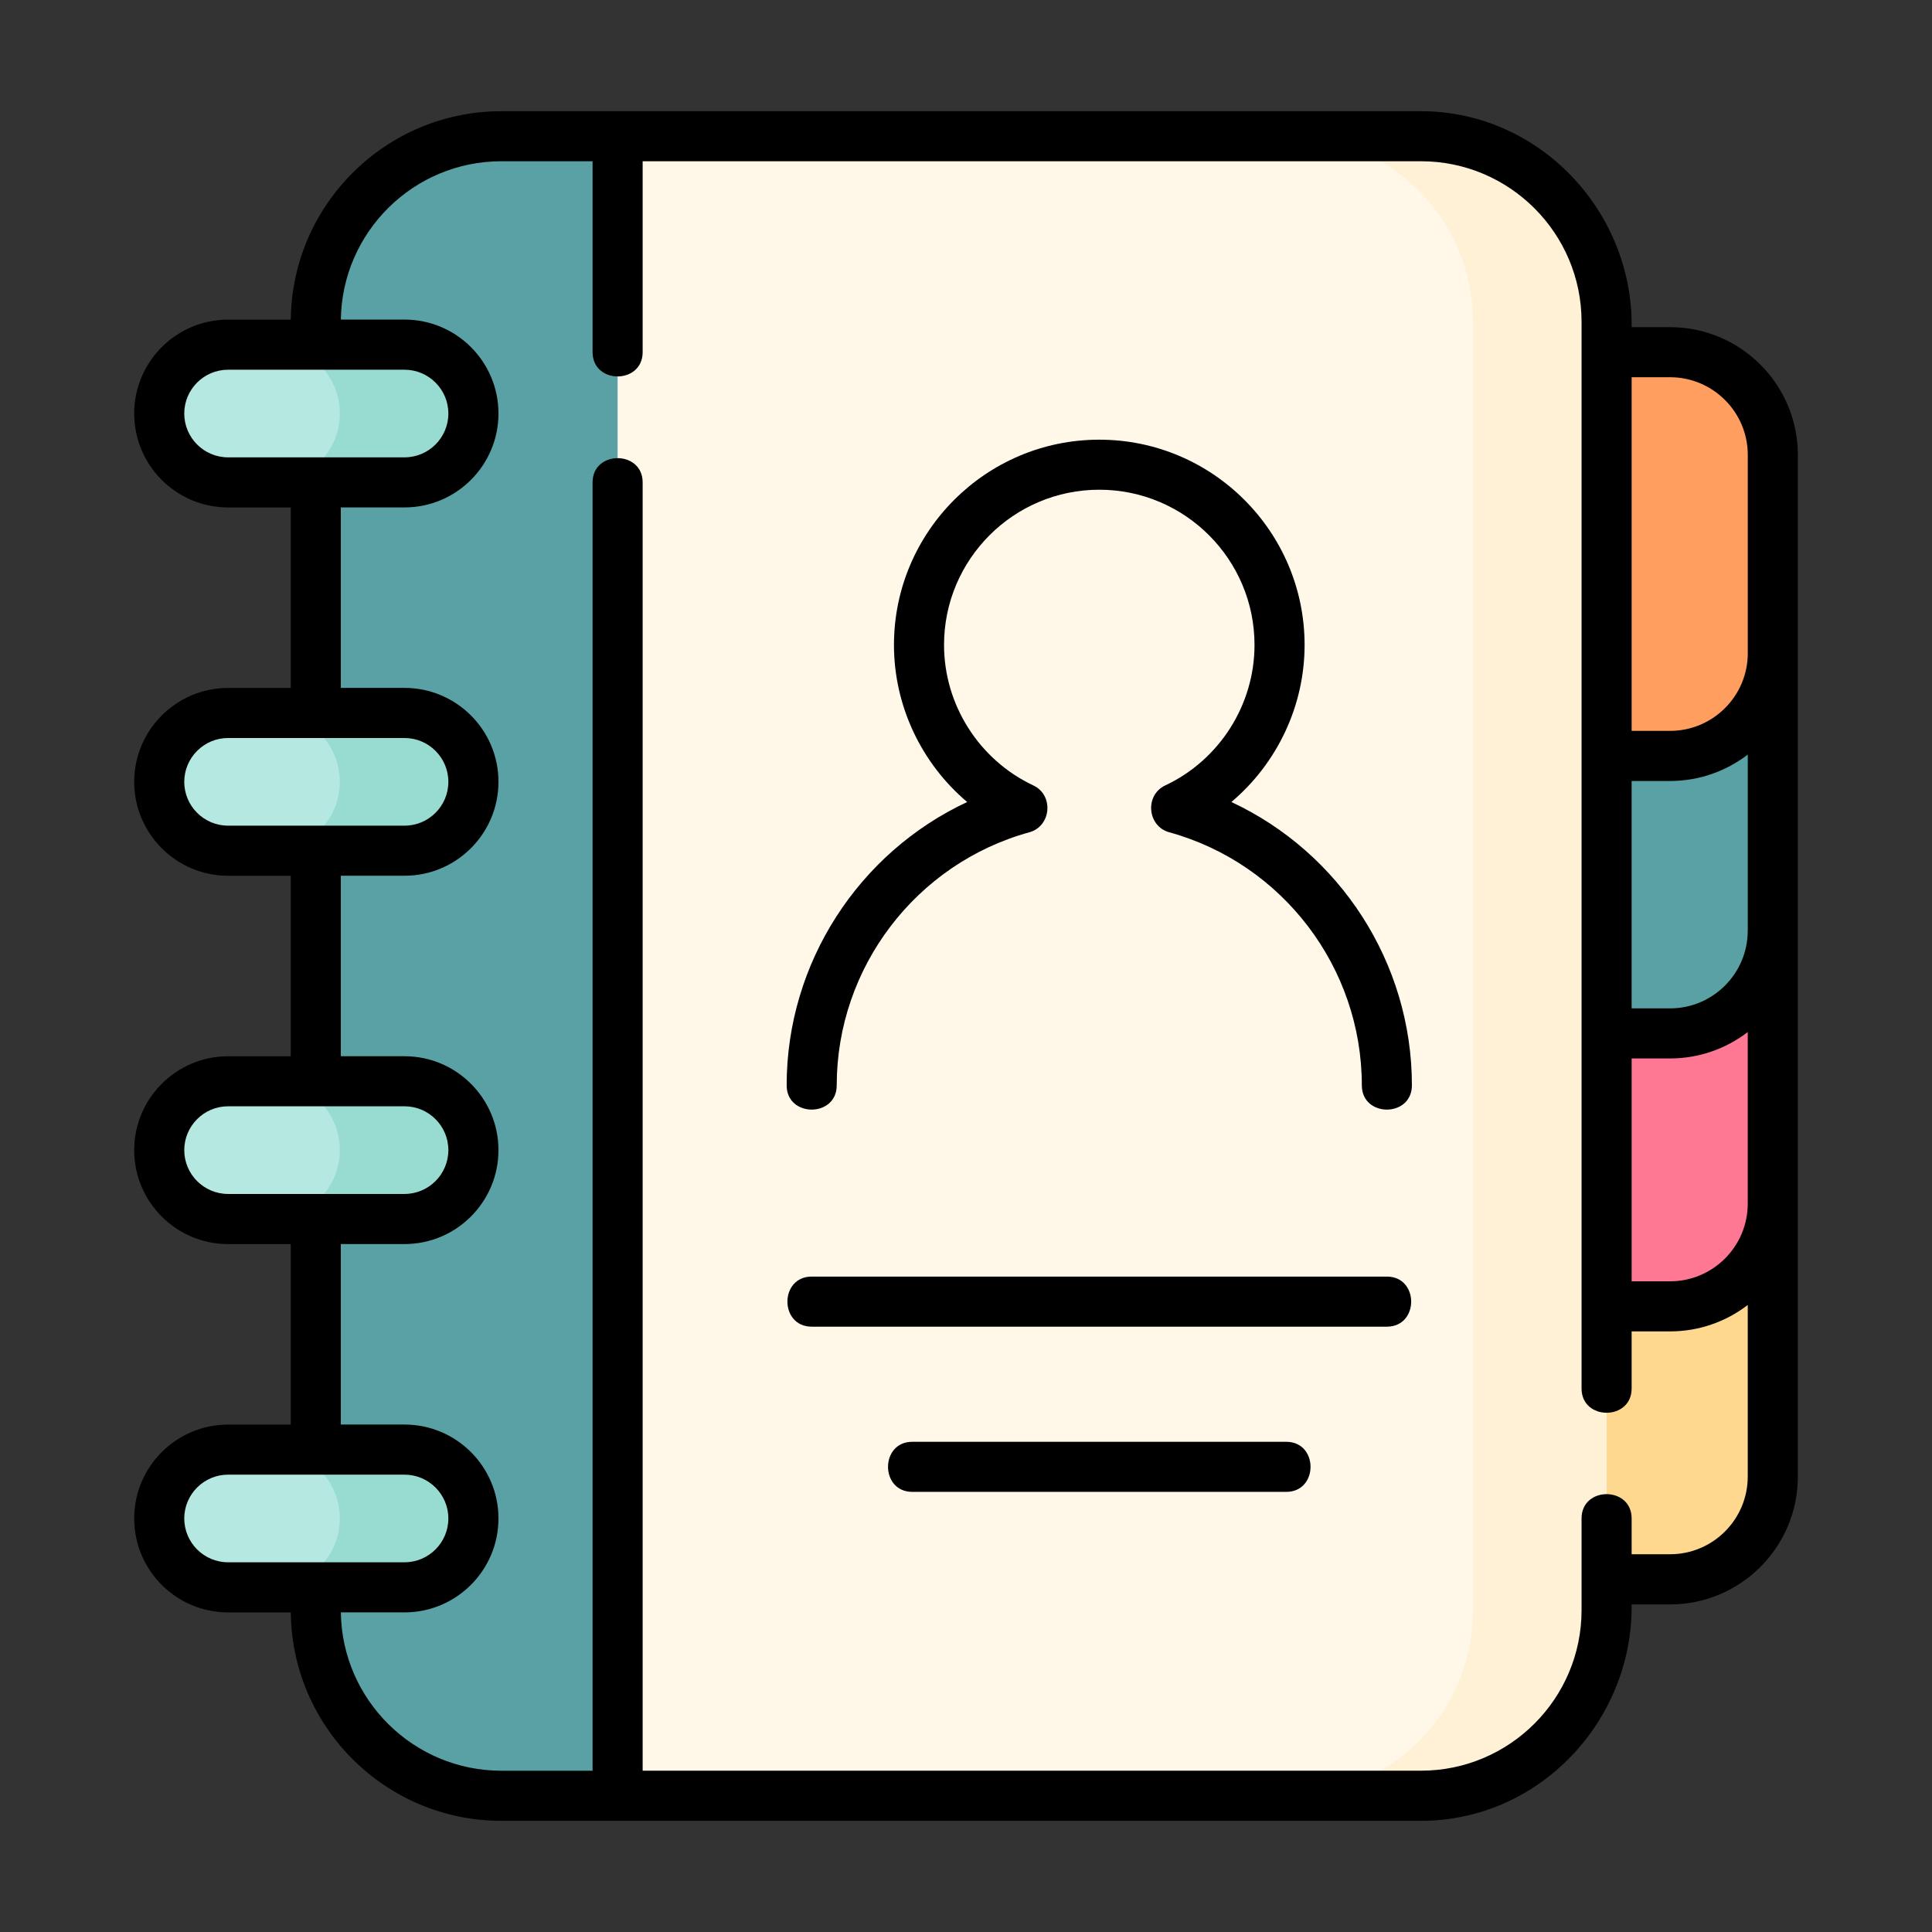 <?xml version="1.0" encoding="UTF-8"?>
<svg id="Layer_1" data-name="Layer 1" xmlns="http://www.w3.org/2000/svg" viewBox="0 0 512 512">
  <rect x="0" y="0" width="512" height="512" fill="#333333" stroke="none"/>
  <defs>
    <style>
      .cls-1 {
        fill: #ffd88f;
      }

      .cls-2 {
        fill: #59a1a5;
      }

      .cls-3 {
        fill: #ff7893;
      }

      .cls-4 {
        fill: #ff9e5e;
      }

      .cls-5 {
        fill: #b5e8e0;
      }

      .cls-6 {
        fill: #fff1d6;
      }

      .cls-7 {
        fill: #97dbd1;
      }

      .cls-8 {
        fill: #fff7e8;
      }
    </style>
  </defs>
  <g>
    <g>
      <path class="cls-1" d="M395.3,418.54h47.29c15.03,0,27.22-12.19,27.22-27.22v-79.78h-74.51v107Z"/>
      <path class="cls-3" d="M395.3,346.2h47.29c15.03,0,27.22-12.19,27.22-27.22v-79.78h-74.51v107Z"/>
      <path class="cls-2" d="M395.3,273.87h47.29c15.03,0,27.22-12.19,27.22-27.22v-80.98h-74.51v108.2Z"/>
      <path class="cls-4" d="M395.3,200.33h47.28c15.03,0,27.22-12.19,27.22-27.22v-52.56c0-15.03-12.19-27.22-27.22-27.22h-47.28v107Z"/>
    </g>
    <g>
      <path class="cls-8" d="M376.59,475.89h-243.73c-27.16,0-49.17-22.02-49.17-49.17V85.28c0-27.16,22.02-49.17,49.17-49.17h243.73c27.16,0,49.17,22.02,49.17,49.17v341.44c0,27.16-22.02,49.17-49.17,49.17h0Z"/>
      <path class="cls-6" d="M376.59,36.11h-35.4c27.16,0,49.17,22.02,49.17,49.17v341.44c0,27.16-22.02,49.17-49.17,49.17h35.4c27.16,0,49.17-22.02,49.17-49.17V85.28c0-27.16-22.02-49.17-49.17-49.17h0Z"/>
      <path class="cls-2" d="M132.86,36.11c-27.16,0-49.18,22.01-49.18,49.17v341.44c0,27.16,22.02,49.17,49.18,49.17h30.81V36.11h-30.81Z"/>
      <g>
        <path class="cls-5" d="M107.21,127.85h-46.77c-10.08,0-18.25-8.17-18.25-18.25s8.17-18.25,18.25-18.25h46.77c10.08,0,18.25,8.17,18.25,18.25s-8.17,18.25-18.25,18.25Z"/>
        <path class="cls-5" d="M107.21,225.45h-46.77c-10.08,0-18.25-8.17-18.25-18.25s8.17-18.25,18.25-18.25h46.77c10.08,0,18.25,8.17,18.25,18.25,0,10.08-8.17,18.25-18.25,18.25Z"/>
        <path class="cls-5" d="M107.21,323.05h-46.77c-10.08,0-18.25-8.17-18.25-18.25s8.17-18.25,18.25-18.25h46.77c10.08,0,18.25,8.17,18.25,18.25,0,10.08-8.17,18.25-18.25,18.25Z"/>
        <path class="cls-5" d="M107.21,420.66h-46.77c-10.08,0-18.25-8.17-18.25-18.25s8.17-18.25,18.25-18.25h46.77c10.08,0,18.25,8.17,18.25,18.25,0,10.08-8.17,18.25-18.25,18.25Z"/>
      </g>
      <g>
        <path class="cls-7" d="M107.21,91.34h-35.4c10.08,0,18.25,8.17,18.25,18.25s-8.17,18.25-18.25,18.25h35.4c10.08,0,18.25-8.17,18.25-18.25s-8.17-18.25-18.25-18.25Z"/>
        <path class="cls-7" d="M107.21,188.95h-35.4c10.08,0,18.25,8.17,18.25,18.25s-8.17,18.25-18.25,18.25h35.4c10.08,0,18.25-8.17,18.25-18.25,0-10.08-8.17-18.25-18.25-18.25h0Z"/>
        <path class="cls-7" d="M107.21,286.55h-35.4c10.08,0,18.25,8.17,18.25,18.25s-8.17,18.25-18.25,18.25h35.4c10.08,0,18.25-8.17,18.25-18.25,0-10.08-8.17-18.25-18.25-18.25Z"/>
        <path class="cls-7" d="M107.21,384.16h-35.4c10.08,0,18.25,8.17,18.25,18.25s-8.17,18.25-18.25,18.25h35.4c10.08,0,18.25-8.17,18.25-18.25,0-10.08-8.17-18.25-18.25-18.25Z"/>
      </g>
    </g>
  </g>
  <g>
    <path d="M442.59,86.7h-10.19c.34-30.85-24.6-57.23-55.81-57.23h-212.76s-.05,0-.08,0-.05,0-.08,0h-30.81c-30.58,0-55.49,24.73-55.8,55.23h-16.61c-13.72,0-24.89,11.16-24.89,24.89s11.16,24.89,24.89,24.89h16.6v47.83h-16.6c-13.72,0-24.89,11.17-24.89,24.89s11.16,24.89,24.89,24.89h16.6v47.83h-16.6c-13.72,0-24.89,11.17-24.89,24.89s11.16,24.89,24.89,24.89h16.6v47.83h-16.6c-13.72,0-24.89,11.16-24.89,24.89s11.16,24.89,24.89,24.89h16.61c.31,30.51,25.22,55.23,55.8,55.23h30.81s.05,0,.08,0,.05,0,.08,0h212.76c31.3,0,56.14-26.45,55.81-57.35h10.19c18.67,0,33.86-15.19,33.86-33.86V120.56c0-18.67-15.19-33.86-33.86-33.86h0ZM463.17,318.98c0,11.35-9.23,20.58-20.58,20.58h-10.19v-59.06h10.19c7.74,0,14.88-2.62,20.58-7v45.48ZM463.17,246.65c0,11.35-9.23,20.58-20.58,20.58h-10.19v-60.26h10.19c7.74,0,14.88-2.62,20.59-7v46.68h0ZM442.59,99.97c11.35,0,20.59,9.23,20.59,20.58v52.56c0,11.35-9.24,20.58-20.59,20.58h-10.19v-93.72h10.19ZM48.83,109.59c0-6.4,5.21-11.61,11.61-11.61h46.77c6.4,0,11.61,5.21,11.61,11.61s-5.21,11.61-11.61,11.61h-46.77c-6.4,0-11.61-5.21-11.61-11.61ZM48.83,207.2c0-6.4,5.21-11.62,11.61-11.62h46.77c6.4,0,11.61,5.21,11.61,11.62s-5.21,11.61-11.61,11.61h-46.77c-6.4,0-11.61-5.21-11.61-11.61ZM48.83,304.8c0-6.4,5.21-11.62,11.61-11.62h46.77c6.4,0,11.61,5.21,11.61,11.61s-5.21,11.62-11.61,11.62h-46.77c-6.4,0-11.61-5.21-11.61-11.61ZM48.83,402.41c0-6.4,5.21-11.61,11.61-11.61h46.77c6.4,0,11.61,5.21,11.61,11.61s-5.21,11.61-11.61,11.61h-46.77c-6.4,0-11.61-5.21-11.61-11.61ZM442.59,411.9h-10.19v-9.5c0-8.58-13.27-8.58-13.27,0v24.31c0,23.45-19.08,42.54-42.54,42.54h-206.28V127.85c0-8.58-13.27-8.58-13.27,0v341.41h-24.18c-23.26,0-42.22-18.77-42.53-41.96h16.88c13.72,0,24.89-11.16,24.89-24.89s-11.16-24.89-24.89-24.89h-16.89v-47.83h16.89c13.72,0,24.89-11.17,24.89-24.89s-11.16-24.89-24.89-24.89h-16.89v-47.83h16.89c13.72,0,24.89-11.16,24.89-24.89s-11.16-24.89-24.89-24.89h-16.89v-47.83h16.89c13.72,0,24.89-11.16,24.89-24.89s-11.16-24.89-24.89-24.89h-16.88c.31-23.19,19.26-41.96,42.53-41.96h24.18v50.59c0,8.58,13.27,8.58,13.27,0v-50.59h206.28c23.45,0,42.54,19.08,42.54,42.54v282.69c0,8.58,13.27,8.58,13.27,0v-15.13h10.19c7.74,0,14.88-2.62,20.58-7v45.48c0,11.35-9.23,20.58-20.58,20.58h0Z"/>
    <path d="M326.33,212.54c12.08-10.21,19.4-25.42,19.4-41.62,0-30-24.41-54.4-54.41-54.4s-54.41,24.41-54.41,54.4c0,16.2,7.32,31.41,19.4,41.62-28.73,13.42-47.84,42.6-47.84,75.08,0,8.58,13.27,8.58,13.27,0,0-31.2,20.99-58.77,51.05-67.06,5.82-1.6,6.52-9.84,1.06-12.41-14.38-6.76-23.67-21.37-23.67-37.24,0-22.68,18.45-41.13,41.14-41.13s41.14,18.45,41.14,41.13c0,15.87-9.29,30.49-23.67,37.24-5.46,2.57-4.76,10.8,1.06,12.41,30.06,8.28,51.05,35.86,51.05,67.06,0,8.58,13.27,8.58,13.27,0,0-32.48-19.11-61.67-47.84-75.08h0Z"/>
    <path d="M367.54,338.31h-152.43c-8.58,0-8.58,13.27,0,13.27h152.43c8.58,0,8.58-13.27,0-13.27Z"/>
    <path d="M340.87,382.09h-99.1c-8.58,0-8.58,13.27,0,13.27h99.1c8.58,0,8.58-13.27,0-13.27Z"/>
  </g>
</svg>